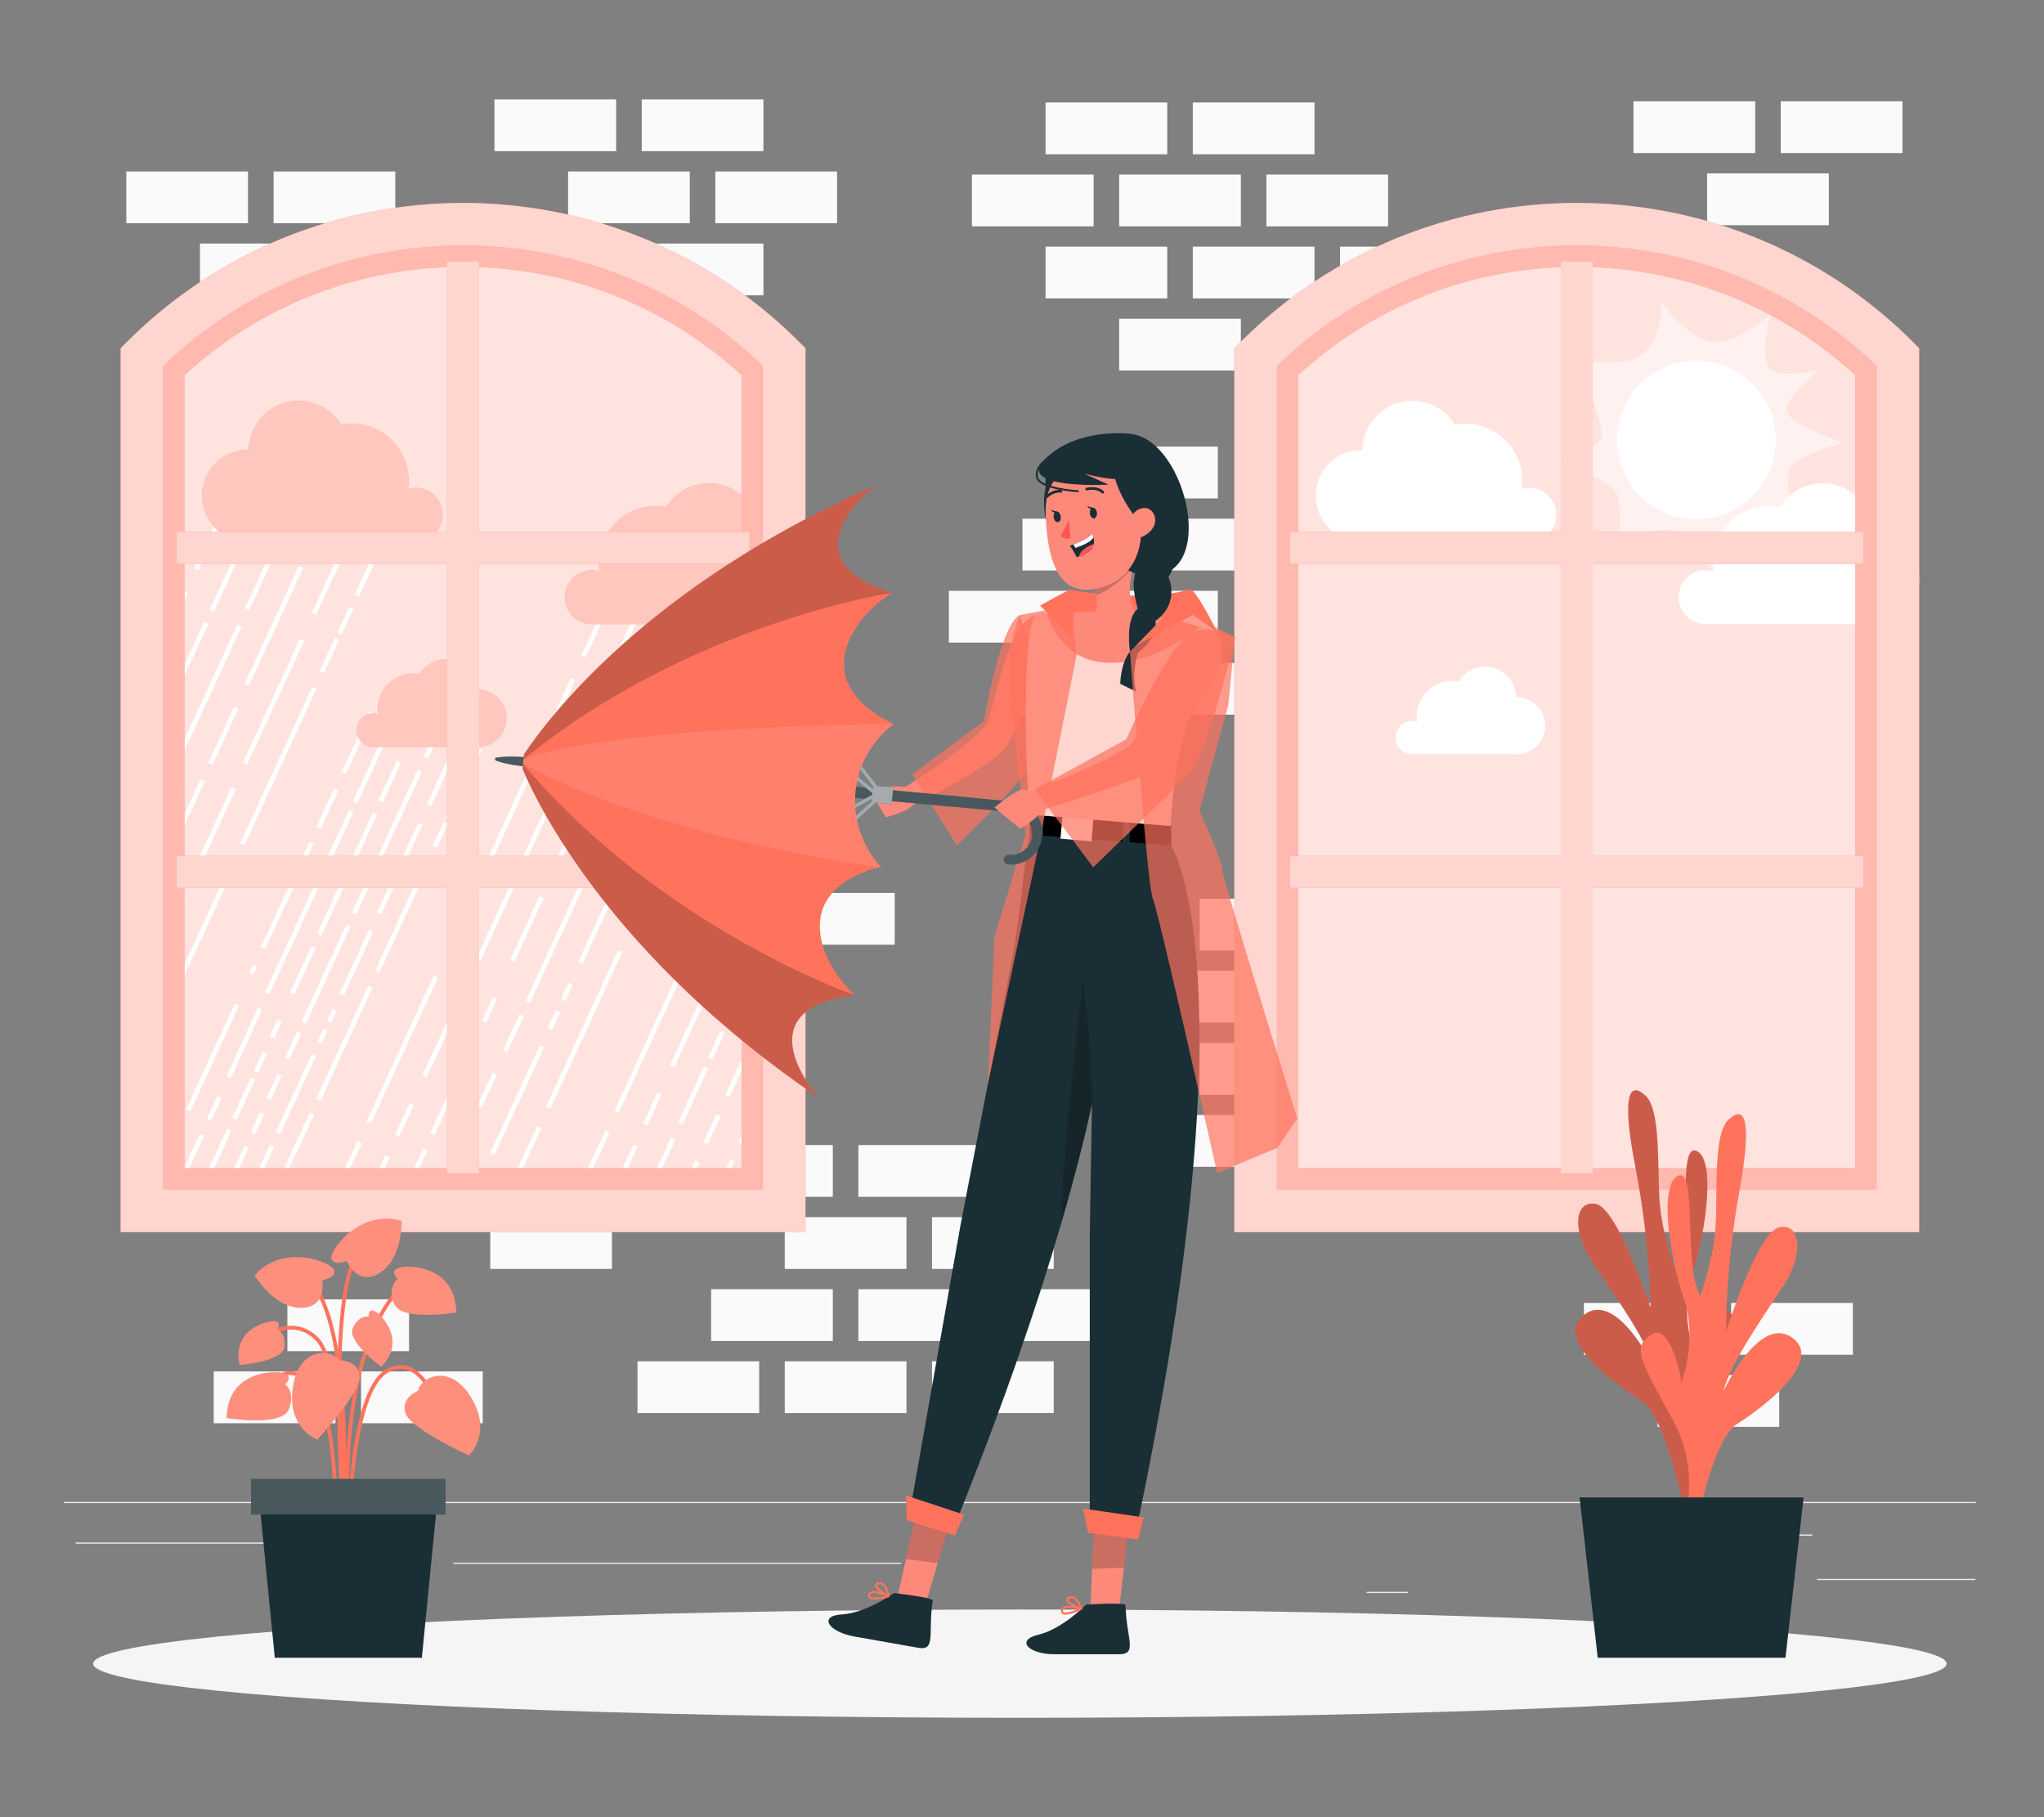 <?xml version="1.0" encoding="UTF-8"?>
<svg id="Layer_2" data-name="Layer 2" xmlns="http://www.w3.org/2000/svg" viewBox="0 0 540 480">
  <rect x="0" y="0" width="540" height="480" fill="#808080" stroke="none"/>
  <defs>
    <style>
      .cls-1, .cls-2, .cls-3, .cls-4 {
        opacity: .7;
      }

      .cls-5 {
        opacity: .1;
      }

      .cls-5, .cls-6, .cls-7, .cls-8, .cls-9, .cls-10, .cls-11, .cls-12, .cls-2, .cls-13, .cls-14, .cls-3, .cls-15, .cls-16, .cls-17, .cls-18, .cls-19, .cls-20, .cls-4 {
        stroke-width: 0px;
      }

      .cls-5, .cls-6, .cls-8, .cls-3, .cls-19, .cls-21 {
        isolation: isolate;
      }

      .cls-5, .cls-6, .cls-12, .cls-3, .cls-16, .cls-17, .cls-19, .cls-4 {
        fill: #fff;
      }

      .cls-6, .cls-8 {
        opacity: .2;
      }

      .cls-22 {
        stroke-width: .71px;
      }

      .cls-22, .cls-14, .cls-23, .cls-24 {
        fill: none;
      }

      .cls-22, .cls-23 {
        stroke: #1a2e35;
        stroke-linecap: round;
        stroke-linejoin: round;
      }

      .cls-7, .cls-2 {
        fill: #ff735d;
      }

      .cls-9 {
        fill: #ececec;
      }

      .cls-10 {
        fill: #fd897b;
      }

      .cls-12, .cls-21 {
        opacity: .5;
      }

      .cls-13 {
        fill: #f5f5f5;
      }

      .cls-25 {
        opacity: .8;
      }

      .cls-15 {
        fill: #1a2e35;
      }

      .cls-17, .cls-19 {
        opacity: .6;
      }

      .cls-18 {
        fill: #fafafa;
      }

      .cls-20 {
        fill: #fd5652;
      }

      .cls-23 {
        stroke-width: .49px;
      }

      .cls-24 {
        stroke: #ff735d;
        stroke-miterlimit: 10;
      }
    </style>
  </defs>
  <g id="Layer_2-2" data-name="Layer 2">
    <g>
      <rect class="cls-14" width="540" height="480"/>
      <g>
        <rect class="cls-9" x="16.88" y="396.72" width="505.12" height=".32"/>
        <rect class="cls-9" x="480.05" y="417.04" width="41.83" height=".32"/>
        <rect class="cls-9" x="361.03" y="420.47" width="10.98" height=".32"/>
        <rect class="cls-9" x="454.55" y="405.32" width="24.24" height=".32"/>
        <rect class="cls-9" x="19.99" y="407.44" width="54.54" height=".32"/>
        <rect class="cls-9" x="85.78" y="407.44" width="8" height=".32"/>
        <rect class="cls-9" x="119.77" y="412.77" width="118.29" height=".32"/>
        <g>
          <rect class="cls-18" x="367.39" y="117.97" width="32.15" height="13.68"/>
          <rect class="cls-18" x="328.49" y="117.97" width="32.15" height="13.68"/>
          <rect class="cls-18" x="289.58" y="117.97" width="32.15" height="13.68"/>
          <rect class="cls-18" x="386.84" y="137.01" width="32.15" height="13.68"/>
          <rect class="cls-18" x="347.94" y="137.01" width="32.15" height="13.68"/>
          <rect class="cls-18" x="309.04" y="137.01" width="32.15" height="13.68"/>
          <rect class="cls-18" x="270.13" y="137.01" width="32.15" height="13.68"/>
          <rect class="cls-18" x="406.3" y="156.06" width="32.15" height="13.68"/>
          <rect class="cls-18" x="367.39" y="156.06" width="32.15" height="13.68"/>
          <rect class="cls-18" x="328.49" y="156.06" width="32.15" height="13.68"/>
          <rect class="cls-18" x="289.58" y="156.06" width="32.15" height="13.68"/>
          <rect class="cls-18" x="250.68" y="156.06" width="32.15" height="13.68"/>
          <rect class="cls-18" x="386.84" y="175.1" width="32.15" height="13.68"/>
          <rect class="cls-18" x="347.94" y="175.1" width="32.15" height="13.68"/>
          <rect class="cls-18" x="309.04" y="175.1" width="32.15" height="13.68"/>
          <rect class="cls-18" x="270.13" y="175.1" width="32.15" height="13.68"/>
          <rect class="cls-18" x="169.54" y="26.25" width="32.15" height="13.68"/>
          <rect class="cls-18" x="130.63" y="26.25" width="32.15" height="13.68"/>
          <rect class="cls-18" x="188.99" y="45.29" width="32.15" height="13.68"/>
          <rect class="cls-18" x="150.08" y="45.29" width="32.15" height="13.68"/>
          <rect class="cls-18" x="72.28" y="45.29" width="32.15" height="13.68"/>
          <rect class="cls-18" x="33.37" y="45.29" width="32.15" height="13.68"/>
          <rect class="cls-18" x="169.54" y="64.33" width="32.15" height="13.68"/>
          <rect class="cls-18" x="130.63" y="64.33" width="32.15" height="13.68"/>
          <rect class="cls-18" x="52.83" y="64.33" width="32.15" height="13.68"/>
          <rect class="cls-18" x="470.46" y="26.76" width="32.15" height="13.68"/>
          <rect class="cls-18" x="431.55" y="26.76" width="32.15" height="13.68"/>
          <rect class="cls-18" x="451" y="45.81" width="32.15" height="13.68"/>
          <rect class="cls-18" x="457.35" y="344.17" width="32.15" height="13.68"/>
          <rect class="cls-18" x="418.45" y="344.17" width="32.15" height="13.68"/>
          <rect class="cls-18" x="437.9" y="363.21" width="32.15" height="13.68"/>
          <rect class="cls-18" x="56.47" y="362.26" width="32.15" height="13.68"/>
          <rect class="cls-18" x="95.38" y="362.26" width="32.15" height="13.68"/>
          <rect class="cls-18" x="75.92" y="343.22" width="32.15" height="13.68"/>
          <rect class="cls-18" x="315.12" y="27.07" width="32.15" height="13.68"/>
          <rect class="cls-18" x="276.22" y="27.07" width="32.15" height="13.68"/>
          <rect class="cls-18" x="334.57" y="46.11" width="32.15" height="13.68"/>
          <rect class="cls-18" x="295.67" y="46.11" width="32.15" height="13.68"/>
          <rect class="cls-18" x="256.77" y="46.11" width="32.15" height="13.68"/>
          <rect class="cls-18" x="354.03" y="65.15" width="32.15" height="13.68"/>
          <rect class="cls-18" x="315.12" y="65.15" width="32.15" height="13.68"/>
          <rect class="cls-18" x="276.22" y="65.15" width="32.15" height="13.68"/>
          <rect class="cls-18" x="334.57" y="84.19" width="32.15" height="13.68"/>
          <rect class="cls-18" x="295.67" y="84.19" width="32.15" height="13.68"/>
          <rect class="cls-18" x="87.51" y="197.78" width="32.15" height="13.68"/>
          <rect class="cls-18" x="48.61" y="197.78" width="32.15" height="13.68"/>
          <rect class="cls-18" x="184.77" y="216.82" width="32.15" height="13.68"/>
          <rect class="cls-18" x="106.96" y="216.82" width="32.15" height="13.68"/>
          <rect class="cls-18" x="68.06" y="216.82" width="32.15" height="13.68"/>
          <rect class="cls-18" x="204.22" y="235.86" width="32.15" height="13.68"/>
          <rect class="cls-18" x="165.32" y="235.86" width="32.15" height="13.68"/>
          <rect class="cls-18" x="442.26" y="192.74" width="32.15" height="13.68"/>
          <rect class="cls-18" x="449.35" y="84.19" width="32.15" height="13.68"/>
          <rect class="cls-18" x="461.71" y="211.79" width="32.15" height="13.68"/>
          <rect class="cls-18" x="422.81" y="211.79" width="32.15" height="13.68"/>
          <rect class="cls-18" x="87.51" y="235.86" width="32.15" height="13.68"/>
          <rect class="cls-18" x="48.61" y="235.86" width="32.15" height="13.68"/>
          <rect class="cls-18" x="106.96" y="254.91" width="32.15" height="13.68"/>
          <rect class="cls-18" x="68.06" y="254.91" width="32.15" height="13.68"/>
          <rect class="cls-18" x="226.78" y="302.46" width="32.15" height="13.68"/>
          <rect class="cls-18" x="187.87" y="302.46" width="32.15" height="13.68"/>
          <rect class="cls-18" x="148.97" y="302.46" width="32.15" height="13.68"/>
          <rect class="cls-18" x="110.06" y="302.46" width="32.15" height="13.68"/>
          <rect class="cls-18" x="246.23" y="321.5" width="32.15" height="13.68"/>
          <rect class="cls-18" x="207.32" y="321.5" width="32.15" height="13.68"/>
          <rect class="cls-18" x="129.52" y="321.5" width="32.15" height="13.68"/>
          <rect class="cls-18" x="265.68" y="340.54" width="32.15" height="13.68"/>
          <rect class="cls-18" x="226.78" y="340.54" width="32.15" height="13.68"/>
          <rect class="cls-18" x="187.87" y="340.54" width="32.15" height="13.68"/>
          <rect class="cls-18" x="246.23" y="359.58" width="32.15" height="13.68"/>
          <rect class="cls-18" x="207.32" y="359.58" width="32.15" height="13.68"/>
          <rect class="cls-18" x="168.42" y="359.58" width="32.15" height="13.68"/>
          <rect class="cls-18" x="394.75" y="237.39" width="32.15" height="13.68"/>
          <rect class="cls-18" x="355.85" y="237.39" width="32.15" height="13.68"/>
          <rect class="cls-18" x="316.94" y="237.39" width="32.15" height="13.68"/>
          <rect class="cls-18" x="414.2" y="256.43" width="32.15" height="13.68"/>
          <rect class="cls-18" x="375.3" y="256.43" width="32.15" height="13.68"/>
          <rect class="cls-18" x="336.39" y="256.43" width="32.15" height="13.68"/>
          <rect class="cls-18" x="297.49" y="256.43" width="32.15" height="13.68"/>
          <rect class="cls-18" x="433.65" y="275.48" width="32.15" height="13.68"/>
          <rect class="cls-18" x="394.75" y="275.48" width="32.15" height="13.68"/>
          <rect class="cls-18" x="355.85" y="275.48" width="32.15" height="13.68"/>
          <rect class="cls-18" x="316.94" y="275.48" width="32.15" height="13.68"/>
          <rect class="cls-18" x="414.2" y="294.52" width="32.15" height="13.68"/>
          <rect class="cls-18" x="375.3" y="294.52" width="32.15" height="13.68"/>
          <rect class="cls-18" x="336.39" y="294.52" width="32.15" height="13.68"/>
          <rect class="cls-18" x="297.49" y="294.52" width="32.15" height="13.68"/>
        </g>
        <ellipse id="_Path_" data-name="&amp;lt;Path&amp;gt;" class="cls-13" cx="269.44" cy="439.45" rx="244.84" ry="14.3"/>
        <g>
          <g>
            <polygon class="cls-7" points="331.72 94.27 391.98 59.21 438.41 59.21 499.67 92.61 499.67 319.82 331.72 319.82 331.72 94.27"/>
            <g class="cls-25">
              <polygon class="cls-16" points="331.72 94.27 391.98 59.21 438.41 59.21 499.67 92.61 499.67 319.82 331.72 319.82 331.72 94.27"/>
            </g>
            <path class="cls-16" d="m443.47,157.74c0-3.93,3.18-7.11,7.11-7.11.71,0,1.39.11,2.04.3-.1-.71-.16-1.44-.16-2.18,0-8.31,6.74-15.05,15.05-15.05.95,0,1.87.09,2.77.26,2.31-3.79,6.47-6.32,11.24-6.32,7.21,0,13.05,5.79,13.16,12.97.07,0,.15-.01.22-.01,6.7,0,12.13,5.43,12.13,12.13s-5.43,12.13-12.13,12.13h-44.53,0c-3.83-.12-6.91-3.25-6.91-7.11Z"/>
            <path class="cls-16" d="m411.16,135.96c0-3.93-3.18-7.11-7.11-7.11-.71,0-1.39.11-2.04.3.1-.71.16-1.44.16-2.18,0-8.31-6.74-15.05-15.05-15.05-.95,0-1.87.09-2.77.26-2.31-3.79-6.47-6.32-11.24-6.32-7.21,0-13.05,5.79-13.16,12.97-.07,0-.15-.01-.22-.01-6.7,0-12.13,5.43-12.13,12.13s5.43,12.13,12.13,12.13h44.53,0c3.83-.12,6.91-3.25,6.91-7.11Z"/>
            <path class="cls-16" d="m368.68,194.82c0-2.44,1.98-4.42,4.42-4.42.44,0,.87.07,1.27.19-.06-.44-.1-.9-.1-1.36,0-5.17,4.19-9.37,9.37-9.37.59,0,1.17.06,1.73.16,1.44-2.36,4.03-3.93,6.99-3.93,4.49,0,8.12,3.6,8.19,8.07.05,0,.09,0,.14,0,4.17,0,7.55,3.38,7.55,7.55s-3.38,7.55-7.55,7.55h-27.71,0c-2.38-.07-4.3-2.02-4.3-4.42Z"/>
            <g>
              <path class="cls-12" d="m451.84,90.25c6.61,1.33,15.94-7.33,15.94-7.33,0,0-3.33,11.99,0,14.65,3.33,2.66,12.66,0,12.66,0,0,0-8.99,7.67-8.33,11.16.67,3.49,14.99,8.2,14.99,8.2,0,0-13.32,3.29-14.65,7.62-1.33,4.33,3.47,15.5,3.47,15.5,0,0-6.71-3.88-12.58-2.86-5.87,1.02-11.48,13.48-11.48,13.48,0,0-2.7-9.44-10.2-10.62-7.5-1.18-14.46,5.9-14.46,5.9,0,0,1.7-11.13,0-15.44-1.7-4.3-16.02-8.11-16.02-8.11,0,0,11.32-3.27,11.99-7.22.67-3.95-6.99-19.94-6.99-19.94,0,0,8.72,1.09,13.99,0,9.66-2,8.66-15.65,8.66-15.65,0,0,6.42,9.33,13.04,10.66Z"/>
              <circle class="cls-16" cx="448.15" cy="116.22" r="20.97"/>
            </g>
          </g>
          <g>
            <path class="cls-7" d="m501.4,319.82h-169.68V94.27l1.73-1.66c22.41-21.54,51.93-33.4,83.11-33.4,0,0,0,0,0,0,31.19,0,60.7,11.86,83.11,33.4l1.73,1.66v225.55Zm-158.43-11.26h147.17V99.1c-20.08-18.48-46.12-28.63-73.59-28.63-27.47,0-53.51,10.15-73.58,28.63v209.47Z"/>
            <g class="cls-21">
              <path class="cls-16" d="m501.4,319.82h-169.68V94.27l1.73-1.66c22.41-21.54,51.93-33.4,83.11-33.4,0,0,0,0,0,0,31.19,0,60.7,11.86,83.11,33.4l1.73,1.66v225.55Zm-158.43-11.26h147.17V99.1c-20.08-18.48-46.12-28.63-73.59-28.63-27.47,0-53.51,10.15-73.58,28.63v209.47Z"/>
            </g>
            <polygon class="cls-7" points="412.34 309.92 420.78 309.92 420.78 234.52 492.27 234.52 492.27 226.08 420.78 226.08 420.78 148.95 492.27 148.95 492.27 140.51 420.78 140.51 420.78 69.01 412.34 69.01 412.34 140.51 340.84 140.51 340.84 148.95 412.34 148.95 412.34 226.08 340.84 226.08 340.84 234.52 412.34 234.52 412.34 309.92"/>
            <path class="cls-7" d="m507.03,325.45h-180.94V91.98l1.65-1.65c48.98-48.97,128.67-48.97,177.64,0l1.65,1.65v233.48Zm-169.68-11.26h158.43V96.67c-44.16-42.44-114.27-42.44-158.43,0v217.53Z"/>
            <polygon class="cls-4" points="412.34 309.92 420.78 309.92 420.78 234.52 492.27 234.52 492.27 226.08 420.78 226.08 420.78 148.95 492.27 148.95 492.27 140.51 420.78 140.51 420.78 69.01 412.34 69.01 412.34 140.51 340.84 140.51 340.84 148.95 412.34 148.95 412.34 226.08 340.84 226.08 340.84 234.52 412.34 234.52 412.34 309.92"/>
            <g class="cls-1">
              <path class="cls-16" d="m507.03,325.45h-180.94V91.98l1.65-1.65c48.98-48.97,128.67-48.97,177.64,0l1.65,1.65v233.48Zm-169.68-11.26h158.43V96.67c-44.16-42.44-114.27-42.44-158.43,0v217.53Z"/>
            </g>
          </g>
        </g>
        <g>
          <g>
            <polygon class="cls-7" points="37.49 94.27 97.75 59.21 144.18 59.21 205.44 92.61 205.44 319.82 37.49 319.82 37.49 94.27"/>
            <g class="cls-25">
              <polygon class="cls-16" points="37.49 94.27 97.75 59.21 144.18 59.21 205.44 92.61 205.44 319.82 37.49 319.82 37.49 94.27"/>
            </g>
            <g>
              <rect class="cls-16" x="147.1" y="161.73" width="24.25" height="1.26" transform="translate(-54.91 238.92) rotate(-65.23)"/>
              <rect class="cls-16" x="140.32" y="185.83" width="15.6" height="1.26" transform="translate(-83.24 242.86) rotate(-65.24)"/>
              <rect class="cls-16" x="112.35" y="217.48" width="42.36" height="1.26" transform="translate(-120.44 248.22) rotate(-65.29)"/>
              <rect class="cls-16" x="119.42" y="244.66" width="3.18" height="1.26" transform="translate(-152.4 252.68) rotate(-65.29)"/>
              <rect class="cls-16" x="85.03" y="276.63" width="42.5" height="1.26" transform="translate(-190.03 257.89) rotate(-65.29)"/>
              <rect class="cls-16" x="82.64" y="309.01" width="17.43" height="1.26" transform="translate(-228.12 263.17) rotate(-65.29)"/>
              <rect class="cls-16" x="147.67" y="167.2" width="36.31" height="1.26" transform="translate(-56.03 248.12) rotate(-65.24)"/>
              <rect class="cls-16" x="143.31" y="195.46" width="19" height="1.26" transform="translate(-89.26 252.69) rotate(-65.23)"/>
              <rect class="cls-16" x="112.71" y="232.02" width="46.49" height="1.26" transform="translate(-132.23 258.88) rotate(-65.29)"/>
              <rect class="cls-16" x="104.13" y="271.35" width="27.41" height="1.26" transform="translate(-178.5 265.31) rotate(-65.29)"/>
              <rect class="cls-16" x="102.32" y="295.2" width="9.05" height="1.26" transform="translate(-206.56 269.2) rotate(-65.29)"/>
              <rect class="cls-16" x="92.53" y="311.11" width="13.96" height="1.26" transform="translate(-225.28 271.8) rotate(-65.29)"/>
              <rect class="cls-16" x="172.78" y="156.97" width="13.77" height="1.26" transform="translate(-38.7 254.74) rotate(-65.24)"/>
              <rect class="cls-16" x="162.95" y="176.03" width="15.86" height="1.26" transform="translate(-61.11 257.84) rotate(-65.24)"/>
              <rect class="cls-16" x="130.9" y="209.79" width="48.85" height="1.26" transform="translate(-100.76 263.57) rotate(-65.29)"/>
              <rect class="cls-16" x="129.95" y="244.73" width="18.54" height="1.26" transform="translate(-141.87 269.27) rotate(-65.29)"/>
              <rect class="cls-16" x="125.91" y="266.21" width="6.84" height="1.26" transform="translate(-167.15 272.76) rotate(-65.29)"/>
              <rect class="cls-16" x="119.86" y="278.4" width="7.69" height="1.26" transform="translate(-181.49 274.75) rotate(-65.29)"/>
              <rect class="cls-16" x="109.51" y="291.61" width="16.22" height="1.26" transform="translate(-197.03 276.9) rotate(-65.29)"/>
              <rect class="cls-16" x="98.57" y="311.8" width="19.5" height="1.26" transform="translate(-220.78 280.21) rotate(-65.29)"/>
              <rect class="cls-16" x="178.68" y="159.03" width="18.31" height="1.26" transform="translate(-35.82 263.36) rotate(-65.24)"/>
              <rect class="cls-16" x="157.47" y="187.7" width="34.32" height="1.26" transform="translate(-69.53 268.02) rotate(-65.24)"/>
              <rect class="cls-16" x="153.04" y="216.72" width="16.42" height="1.26" transform="translate(-103.61 272.96) rotate(-65.29)"/>
              <rect class="cls-16" x="128.08" y="246.23" width="39.15" height="1.26" transform="translate(-138.33 277.78) rotate(-65.29)"/>
              <rect class="cls-16" x="130.39" y="272.32" width="10.48" height="1.26" transform="translate(-169.03 282.04) rotate(-65.29)"/>
              <rect class="cls-16" x="123.83" y="287.39" width="9.72" height="1.26" transform="translate(-186.75 284.5) rotate(-65.29)"/>
              <rect class="cls-16" x="118.6" y="300.52" width="8.08" height="1.26" transform="translate(-202.21 286.68) rotate(-65.29)"/>
              <polygon class="cls-16" points="112.73 324.15 119.29 309.92 118.15 309.39 111.34 324.15 112.73 324.15"/>
              <rect class="cls-16" x="174.44" y="167.59" width="37.15" height="1.26" transform="translate(-40.58 273.03) rotate(-65.24)"/>
              <rect class="cls-16" x="156.55" y="207.71" width="35.95" height="1.26" transform="translate(-87.69 279.8) rotate(-65.29)"/>
              <rect class="cls-16" x="145.86" y="242.13" width="25.61" height="1.26" transform="translate(-128.2 285.41) rotate(-65.29)"/>
              <rect class="cls-16" x="147.37" y="261.43" width="4.81" height="1.26" transform="translate(-150.9 288.55) rotate(-65.29)"/>
              <rect class="cls-16" x="143.77" y="268.89" width="5.13" height="1.26" transform="translate(-159.68 289.77) rotate(-65.29)"/>
              <rect class="cls-16" x="120.95" y="290.01" width="31.31" height="1.26" transform="translate(-184.52 293.22) rotate(-65.29)"/>
              <polygon class="cls-16" points="121.86 324.15 128.53 309.69 127.38 309.16 120.47 324.15 121.86 324.15"/>
              <rect class="cls-16" x="204.58" y="158.78" width="3.25" height="1.26" transform="translate(-24.92 279.89) rotate(-65.24)"/>
              <rect class="cls-16" x="191.62" y="171.89" width="17.08" height="1.26" transform="translate(-40.33 282.02) rotate(-65.24)"/>
              <rect class="cls-16" x="189.85" y="186.24" width="7.38" height="1.26" transform="translate(-57.21 284.36) rotate(-65.24)"/>
              <rect class="cls-16" x="184.51" y="195.47" width="9.58" height="1.26" transform="translate(-68.07 285.83) rotate(-65.23)"/>
              <rect class="cls-16" x="153.05" y="224.73" width="45.52" height="1.26" transform="translate(-102.41 290.87) rotate(-65.29)"/>
              <rect class="cls-16" x="131.51" y="271.38" width="45.6" height="1.26" transform="translate(-157.3 298.47) rotate(-65.29)"/>
              <polygon class="cls-16" points="130.98 324.15 143.05 297.96 141.9 297.43 129.59 324.15 130.98 324.15"/>
            </g>
            <g>
              <rect class="cls-16" x="177.85" y="214.62" width="42.36" height="1.26" transform="translate(-79.71 306.08) rotate(-65.29)"/>
              <rect class="cls-16" x="184.92" y="241.8" width="3.18" height="1.26" transform="translate(-111.69 310.5) rotate(-65.29)"/>
              <rect class="cls-16" x="150.53" y="273.77" width="42.5" height="1.26" transform="translate(-149.31 315.72) rotate(-65.29)"/>
              <rect class="cls-16" x="148.14" y="306.15" width="17.43" height="1.26" transform="translate(-187.4 321.01) rotate(-65.29)"/>
              <polygon class="cls-16" points="208.69 212.58 191.15 250.64 192.3 251.17 208.69 215.6 208.69 212.58"/>
              <rect class="cls-16" x="169.63" y="268.49" width="27.41" height="1.26" transform="translate(-137.78 323.17) rotate(-65.29)"/>
              <rect class="cls-16" x="167.82" y="292.33" width="9.05" height="1.26" transform="translate(-165.84 327.07) rotate(-65.29)"/>
              <rect class="cls-16" x="158.04" y="308.25" width="13.96" height="1.26" transform="translate(-184.56 329.67) rotate(-65.29)"/>
              <polygon class="cls-16" points="208.69 234.12 208.03 233.82 200.27 250.66 201.42 251.19 208.69 235.4 208.69 234.12"/>
              <rect class="cls-16" x="191.41" y="263.35" width="6.84" height="1.26" transform="translate(-126.43 330.59) rotate(-65.29)"/>
              <rect class="cls-16" x="185.36" y="275.54" width="7.69" height="1.26" transform="translate(-140.77 332.61) rotate(-65.29)"/>
              <rect class="cls-16" x="175.01" y="288.75" width="16.22" height="1.26" transform="translate(-156.31 334.74) rotate(-65.29)"/>
              <rect class="cls-16" x="164.07" y="308.93" width="19.5" height="1.26" transform="translate(-180.06 338.04) rotate(-65.29)"/>
              <polygon class="cls-16" points="208.69 252.18 204.39 261.52 205.54 262.05 208.69 255.2 208.69 252.18"/>
              <rect class="cls-16" x="195.89" y="269.46" width="10.48" height="1.26" transform="translate(-128.3 339.91) rotate(-65.29)"/>
              <rect class="cls-16" x="189.33" y="284.53" width="9.72" height="1.26" transform="translate(-146.04 342.34) rotate(-65.29)"/>
              <rect class="cls-16" x="184.1" y="297.66" width="8.08" height="1.26" transform="translate(-161.49 344.49) rotate(-65.29)"/>
              <polygon class="cls-16" points="178.24 321.29 184.8 307.06 183.65 306.53 176.85 321.29 178.24 321.29"/>
              <polygon class="cls-16" points="208.69 273.57 208.09 273.29 194.98 301.73 196.13 302.26 208.69 275 208.69 273.57"/>
              <polygon class="cls-16" points="187.36 321.29 194.03 306.82 192.88 306.3 185.97 321.29 187.36 321.29"/>
              <polygon class="cls-16" points="196.48 321.29 208.55 295.1 207.41 294.57 195.09 321.29 196.48 321.29"/>
            </g>
            <g>
              <rect class="cls-16" x="44.82" y="138.75" width="24.25" height="1.26" transform="translate(-93.48 132.71) rotate(-65.24)"/>
              <rect class="cls-16" x="38.04" y="162.85" width="15.6" height="1.26" transform="translate(-121.81 136.62) rotate(-65.23)"/>
              <polygon class="cls-16" points="34.18 190.3 40.69 176.17 39.54 175.64 34.18 187.28 34.18 190.3"/>
              <rect class="cls-16" x="45.39" y="144.23" width="36.31" height="1.26" transform="translate(-94.61 141.9) rotate(-65.24)"/>
              <rect class="cls-16" x="41.03" y="172.48" width="19" height="1.26" transform="translate(-127.83 146.49) rotate(-65.24)"/>
              <polygon class="cls-16" points="34.18 210.1 43.98 188.83 42.83 188.3 34.18 207.08 34.18 210.1"/>
              <rect class="cls-16" x="70.5" y="133.99" width="13.77" height="1.26" transform="translate(-77.27 148.51) rotate(-65.24)"/>
              <rect class="cls-16" x="60.67" y="153.06" width="15.86" height="1.26" transform="translate(-99.69 151.75) rotate(-65.29)"/>
              <rect class="cls-16" x="28.62" y="186.81" width="48.85" height="1.26" transform="translate(-139.38 157.1) rotate(-65.24)"/>
              <polygon class="cls-16" points="34.18 229.9 41.4 214.23 40.25 213.7 34.18 226.88 34.18 229.9"/>
              <rect class="cls-16" x="76.4" y="136.05" width="18.31" height="1.26" transform="translate(-74.4 157.12) rotate(-65.23)"/>
              <rect class="cls-16" x="55.19" y="164.72" width="34.32" height="1.26" transform="translate(-108.1 161.79) rotate(-65.24)"/>
              <rect class="cls-16" x="50.77" y="193.75" width="16.42" height="1.26" transform="translate(-142.26 166.7) rotate(-65.29)"/>
              <rect class="cls-16" x="25.8" y="223.26" width="39.15" height="1.26" transform="translate(-176.98 171.5) rotate(-65.29)"/>
              <polygon class="cls-16" points="34.18 249.7 36.12 245.48 34.98 244.95 34.18 246.68 34.18 249.7"/>
              <rect class="cls-16" x="72.16" y="144.61" width="37.15" height="1.26" transform="translate(-79.16 166.81) rotate(-65.24)"/>
              <rect class="cls-16" x="54.27" y="184.74" width="35.96" height="1.26" transform="translate(-126.33 173.32) rotate(-65.23)"/>
              <rect class="cls-16" x="43.58" y="219.16" width="25.61" height="1.26" transform="translate(-166.84 179.12) rotate(-65.29)"/>
              <rect class="cls-16" x="45.09" y="238.46" width="4.81" height="1.26" transform="translate(-189.55 182.27) rotate(-65.29)"/>
              <rect class="cls-16" x="41.49" y="245.92" width="5.13" height="1.26" transform="translate(-198.33 183.51) rotate(-65.29)"/>
              <polygon class="cls-16" points="34.18 269.5 41.46 253.7 40.31 253.18 34.18 266.48 34.18 269.5"/>
              <rect class="cls-16" x="102.3" y="135.8" width="3.25" height="1.26" transform="translate(-63.46 173.8) rotate(-65.29)"/>
              <rect class="cls-16" x="89.34" y="148.91" width="17.08" height="1.26" transform="translate(-78.91 175.79) rotate(-65.24)"/>
              <rect class="cls-16" x="87.58" y="163.27" width="7.38" height="1.26" transform="translate(-95.79 178.11) rotate(-65.23)"/>
              <rect class="cls-16" x="82.23" y="172.49" width="9.58" height="1.26" transform="translate(-106.63 179.61) rotate(-65.23)"/>
              <rect class="cls-16" x="50.77" y="201.75" width="45.52" height="1.26" transform="translate(-141.06 184.57) rotate(-65.29)"/>
              <rect class="cls-16" x="29.23" y="248.41" width="45.6" height="1.26" transform="translate(-195.95 192.19) rotate(-65.29)"/>
              <polygon class="cls-16" points="34.18 289.3 40.77 274.99 39.63 274.46 34.18 286.28 34.18 289.3"/>
            </g>
            <g>
              <rect class="cls-16" x="85.74" y="195.48" width="17.57" height="1.26" transform="translate(-123.14 199.81) rotate(-65.24)"/>
              <rect class="cls-16" x="80.83" y="212.94" width="11.3" height="1.26" transform="translate(-143.67 202.63) rotate(-65.23)"/>
              <rect class="cls-16" x="60.57" y="235.87" width="30.69" height="1.26" transform="translate(-170.67 206.61) rotate(-65.29)"/>
              <rect class="cls-16" x="65.69" y="255.56" width="2.3" height="1.26" transform="translate(-193.84 209.82) rotate(-65.29)"/>
              <rect class="cls-16" x="40.77" y="278.73" width="30.79" height="1.26" transform="translate(-221.09 213.58) rotate(-65.29)"/>
              <rect class="cls-16" x="39.04" y="302.19" width="12.63" height="1.26" transform="translate(-248.69 217.41) rotate(-65.29)"/>
              <rect class="cls-16" x="86.16" y="199.44" width="26.31" height="1.26" transform="translate(-123.97 206.46) rotate(-65.24)"/>
              <rect class="cls-16" x="83" y="219.91" width="13.77" height="1.26" transform="translate(-148.04 210) rotate(-65.29)"/>
              <rect class="cls-16" x="60.83" y="246.41" width="33.68" height="1.26" transform="translate(-179.22 214.31) rotate(-65.29)"/>
              <rect class="cls-16" x="54.61" y="274.9" width="19.86" height="1.26" transform="translate(-212.74 218.96) rotate(-65.29)"/>
              <rect class="cls-16" x="53.3" y="292.18" width="6.56" height="1.26" transform="translate(-233.06 221.78) rotate(-65.29)"/>
              <rect class="cls-16" x="46.21" y="303.71" width="10.11" height="1.26" transform="translate(-246.63 223.67) rotate(-65.29)"/>
              <polygon class="cls-16" points="42.83 324.15 44.74 320.02 43.59 319.49 41.44 324.15 42.83 324.15"/>
              <rect class="cls-16" x="104.35" y="192.03" width="9.98" height="1.26" transform="translate(-111.41 211.23) rotate(-65.23)"/>
              <rect class="cls-16" x="97.23" y="205.84" width="11.49" height="1.26" transform="translate(-127.65 213.5) rotate(-65.24)"/>
              <rect class="cls-16" x="74.01" y="230.3" width="35.39" height="1.26" transform="translate(-156.41 217.68) rotate(-65.29)"/>
              <rect class="cls-16" x="73.32" y="255.62" width="13.44" height="1.26" transform="translate(-186.21 221.85) rotate(-65.29)"/>
              <rect class="cls-16" x="70.39" y="271.18" width="4.96" height="1.26" transform="translate(-204.51 224.36) rotate(-65.29)"/>
              <rect class="cls-16" x="66.01" y="280.01" width="5.57" height="1.26" transform="translate(-214.91 225.83) rotate(-65.29)"/>
              <rect class="cls-16" x="58.51" y="289.58" width="11.75" height="1.26" transform="translate(-226.17 227.39) rotate(-65.29)"/>
              <rect class="cls-16" x="50.58" y="304.2" width="14.13" height="1.26" transform="translate(-243.37 229.75) rotate(-65.29)"/>
              <rect class="cls-16" x="108.63" y="193.52" width="13.27" height="1.26" transform="translate(-109.32 217.5) rotate(-65.24)"/>
              <rect class="cls-16" x="93.26" y="214.29" width="24.86" height="1.26" transform="translate(-133.74 221.07) rotate(-65.29)"/>
              <rect class="cls-16" x="90.05" y="235.32" width="11.89" height="1.26" transform="translate(-158.48 224.53) rotate(-65.29)"/>
              <rect class="cls-16" x="71.96" y="256.7" width="28.36" height="1.26" transform="translate(-183.63 228) rotate(-65.29)"/>
              <rect class="cls-16" x="73.64" y="275.6" width="7.6" height="1.26" transform="translate(-205.87 231.09) rotate(-65.29)"/>
              <rect class="cls-16" x="68.89" y="286.52" width="7.04" height="1.26" transform="translate(-218.72 232.9) rotate(-65.29)"/>
              <rect class="cls-16" x="65.1" y="296.04" width="5.85" height="1.26" transform="translate(-229.92 234.45) rotate(-65.29)"/>
              <polygon class="cls-16" points="56.05 324.15 65.76 303.09 64.61 302.56 54.66 324.15 56.05 324.15"/>
              <rect class="cls-16" x="105.55" y="199.72" width="26.92" height="1.26" transform="translate(-112.77 224.51) rotate(-65.24)"/>
              <rect class="cls-16" x="92.59" y="228.79" width="26.05" height="1.26" transform="translate(-146.95 229.47) rotate(-65.29)"/>
              <rect class="cls-16" x="84.85" y="253.73" width="18.55" height="1.26" transform="translate(-176.29 233.52) rotate(-65.29)"/>
              <rect class="cls-16" x="85.94" y="267.71" width="3.49" height="1.26" transform="translate(-192.69 235.32) rotate(-65.19)"/>
              <rect class="cls-16" x="83.33" y="273.12" width="3.72" height="1.26" transform="translate(-199.11 236.71) rotate(-65.29)"/>
              <rect class="cls-16" x="66.8" y="288.42" width="22.69" height="1.26" transform="translate(-217.1 239.18) rotate(-65.29)"/>
              <polygon class="cls-16" points="62.66 324.15 72.45 302.92 71.3 302.39 61.27 324.15 62.66 324.15"/>
              <rect class="cls-16" x="127.39" y="193.34" width="2.35" height="1.26" transform="translate(-101.42 229.45) rotate(-65.23)"/>
              <rect class="cls-16" x="118" y="202.84" width="12.37" height="1.26" transform="translate(-112.57 231.23) rotate(-65.29)"/>
              <rect class="cls-16" x="116.72" y="213.24" width="5.35" height="1.26" transform="translate(-124.8 232.91) rotate(-65.29)"/>
              <rect class="cls-16" x="112.85" y="219.92" width="6.94" height="1.26" transform="translate(-132.66 234) rotate(-65.29)"/>
              <rect class="cls-16" x="90.06" y="241.12" width="32.98" height="1.26" transform="translate(-157.61 237.47) rotate(-65.29)"/>
              <rect class="cls-16" x="74.45" y="274.93" width="33.04" height="1.26" transform="translate(-197.38 243.01) rotate(-65.29)"/>
              <polygon class="cls-16" points="69.27 324.15 82.97 294.43 81.82 293.9 67.88 324.15 69.27 324.15"/>
            </g>
            <path class="cls-7" d="m149.24,157.74c0-3.93,3.18-7.11,7.11-7.11.71,0,1.39.11,2.04.3-.1-.71-.16-1.44-.16-2.18,0-8.31,6.74-15.05,15.05-15.05.95,0,1.87.09,2.77.26,2.31-3.79,6.47-6.32,11.24-6.32,7.21,0,13.05,5.79,13.16,12.97.07,0,.15-.01.22-.01,6.7,0,12.13,5.43,12.13,12.13s-5.43,12.13-12.13,12.13h-44.53,0c-3.83-.12-6.91-3.25-6.91-7.11Z"/>
            <path class="cls-7" d="m116.93,135.96c0-3.93-3.18-7.11-7.11-7.11-.71,0-1.39.11-2.04.3.1-.71.16-1.44.16-2.18,0-8.31-6.74-15.05-15.05-15.05-.95,0-1.87.09-2.77.26-2.31-3.79-6.47-6.32-11.24-6.32-7.21,0-13.05,5.79-13.16,12.97-.07,0-.15-.01-.22-.01-6.7,0-12.13,5.43-12.13,12.13s5.43,12.13,12.13,12.13h44.53,0c3.83-.12,6.91-3.25,6.91-7.11Z"/>
            <path class="cls-7" d="m94.23,192.86c0-2.44,1.98-4.42,4.42-4.42.44,0,.87.07,1.27.19-.06-.44-.1-.9-.1-1.36,0-5.17,4.19-9.37,9.37-9.37.59,0,1.17.06,1.73.16,1.44-2.36,4.03-3.93,6.99-3.93,4.48,0,8.12,3.6,8.19,8.07.05,0,.09,0,.14,0,4.17,0,7.55,3.38,7.55,7.55s-3.38,7.55-7.55,7.55h-27.71,0c-2.38-.07-4.3-2.02-4.3-4.42Z"/>
            <path class="cls-17" d="m149.24,157.74c0-3.93,3.18-7.11,7.11-7.11.71,0,1.39.11,2.04.3-.1-.71-.16-1.44-.16-2.18,0-8.31,6.74-15.05,15.05-15.05.95,0,1.87.09,2.77.26,2.31-3.79,6.47-6.32,11.24-6.32,7.21,0,13.05,5.79,13.16,12.97.07,0,.15-.01.22-.01,6.7,0,12.13,5.43,12.13,12.13s-5.43,12.13-12.13,12.13h-44.53,0c-3.83-.12-6.91-3.25-6.91-7.11Z"/>
            <path class="cls-17" d="m116.93,135.96c0-3.93-3.18-7.11-7.11-7.11-.71,0-1.39.11-2.04.3.1-.71.16-1.44.16-2.18,0-8.31-6.74-15.05-15.05-15.05-.95,0-1.87.09-2.77.26-2.31-3.79-6.47-6.32-11.24-6.32-7.21,0-13.05,5.79-13.16,12.97-.07,0-.15-.01-.22-.01-6.7,0-12.13,5.43-12.13,12.13s5.43,12.13,12.13,12.13h44.53,0c3.83-.12,6.91-3.25,6.91-7.11Z"/>
            <path class="cls-17" d="m94.23,192.86c0-2.44,1.98-4.42,4.42-4.42.44,0,.87.07,1.27.19-.06-.44-.1-.9-.1-1.36,0-5.17,4.19-9.37,9.37-9.37.59,0,1.17.06,1.73.16,1.44-2.36,4.03-3.93,6.99-3.93,4.48,0,8.12,3.6,8.19,8.07.05,0,.09,0,.14,0,4.17,0,7.55,3.38,7.55,7.55s-3.38,7.55-7.55,7.55h-27.71,0c-2.38-.07-4.3-2.02-4.3-4.42Z"/>
          </g>
          <g>
            <path class="cls-7" d="m207.17,319.82H37.49V94.27l1.73-1.66c22.41-21.54,51.93-33.4,83.11-33.4,0,0,0,0,0,0,31.19,0,60.7,11.86,83.11,33.4l1.73,1.66v225.55Zm-158.43-11.26h147.17V99.1c-20.08-18.48-46.12-28.63-73.59-28.63-27.47,0-53.51,10.15-73.58,28.63v209.47Z"/>
            <g class="cls-21">
              <path class="cls-16" d="m207.17,319.82H37.49V94.27l1.73-1.66c22.41-21.54,51.93-33.4,83.11-33.4,0,0,0,0,0,0,31.19,0,60.7,11.86,83.11,33.4l1.73,1.66v225.55Zm-158.43-11.26h147.17V99.1c-20.08-18.48-46.12-28.63-73.59-28.63-27.47,0-53.51,10.15-73.58,28.63v209.47Z"/>
            </g>
            <polygon class="cls-7" points="118.11 309.92 126.55 309.92 126.55 234.52 198.04 234.52 198.04 226.08 126.55 226.08 126.55 148.95 198.04 148.95 198.04 140.51 126.55 140.51 126.55 69.01 118.11 69.01 118.11 140.51 46.61 140.51 46.61 148.95 118.11 148.95 118.11 226.08 46.61 226.08 46.61 234.52 118.11 234.52 118.11 309.92"/>
            <path class="cls-7" d="m212.8,325.45H31.86V91.98l1.65-1.65c48.98-48.97,128.67-48.97,177.64,0l1.65,1.65v233.48Zm-169.68-11.26h158.43V96.67c-44.16-42.44-114.27-42.44-158.43,0v217.53Z"/>
            <polygon class="cls-4" points="118.11 309.92 126.55 309.92 126.55 234.52 198.04 234.52 198.04 226.08 126.55 226.08 126.55 148.95 198.04 148.95 198.04 140.51 126.55 140.51 126.55 69.01 118.11 69.01 118.11 140.51 46.61 140.51 46.61 148.95 118.11 148.95 118.11 226.08 46.61 226.08 46.61 234.52 118.11 234.52 118.11 309.92"/>
            <g class="cls-1">
              <path class="cls-16" d="m212.8,325.45H31.86V91.98l1.65-1.65c48.98-48.97,128.67-48.97,177.64,0l1.65,1.65v233.48Zm-169.68-11.26h158.43V96.67c-44.16-42.44-114.27-42.44-158.43,0v217.53Z"/>
            </g>
          </g>
        </g>
        <g>
          <path class="cls-7" d="m449.25,400.48s-7.36-16.05,1.05-31.88c8.41-15.82,10.84-19.55,5.48-22.79-5.36-3.24-7.82,12.66-7.82,12.66,0,0-4.52-10.94-.79-22.39,3.73-11.45,6.07-30.09.97-32.09-5.09-2-.97,23.26-5.39,31.87,0,0-3.71-9.59-4.32-18.78-.61-9.19.34-23.88-3.68-27.64-4.02-3.77-6.6-1.16-2.65,19.13,3.95,20.29,3.92,36.79,3.92,36.79,0,0-8.73-26.62-14.59-27.39-5.86-.78-5.85,7.84-.84,15.32,5.02,7.48,14.69,20.87,16.27,27.76,0,0-9.58-20.03-18.2-13.89-8.62,6.14,7.5,18.24,14.69,22.61,7.19,4.37,12.18,31.78,12.18,31.78l3.7-1.06Z"/>
          <path class="cls-8" d="m449.25,400.48s-7.36-16.05,1.05-31.88c8.41-15.82,10.84-19.55,5.48-22.79-5.36-3.24-7.82,12.66-7.82,12.66,0,0-4.52-10.94-.79-22.39,3.73-11.45,6.07-30.09.97-32.09-5.09-2-.97,23.26-5.39,31.87,0,0-3.71-9.59-4.32-18.78-.61-9.19.34-23.88-3.68-27.64-4.02-3.77-6.6-1.16-2.65,19.13,3.95,20.29,3.92,36.79,3.92,36.79,0,0-8.73-26.62-14.59-27.39-5.86-.78-5.85,7.84-.84,15.32,5.02,7.48,14.69,20.87,16.27,27.76,0,0-9.58-20.03-18.2-13.89-8.62,6.14,7.5,18.24,14.69,22.61,7.19,4.37,12.18,31.78,12.18,31.78l3.7-1.06Z"/>
          <path class="cls-7" d="m443.45,407.06s7.16-16.16-1.43-31.86c-8.59-15.7-11.08-19.39-5.76-22.71,5.32-3.32,7.97,12.54,7.97,12.54,0,0,4.39-11,.52-22.4-3.87-11.39-6.43-30-1.36-32.08,5.07-2.08,1.25,23.24,5.77,31.79,0,0,3.6-9.64,4.1-18.84.5-9.2-.63-23.87,3.35-27.7,3.98-3.83,6.58-1.26,2.88,19.09-3.71,20.35-3.48,36.84-3.48,36.84,0,0,8.41-26.75,14.26-27.61,5.85-.86,5.95,7.76,1.02,15.31-4.93,7.55-14.44,21.09-15.94,28,0,0,9.34-20.17,18.03-14.16,8.69,6.01-7.28,18.35-14.42,22.83-7.13,4.48-11.79,31.96-11.79,31.96l-3.71-1Z"/>
          <polygon class="cls-15" points="476.49 395.54 417.31 395.54 422.1 437.89 471.7 437.89 476.49 395.54"/>
        </g>
        <g>
          <g>
            <path class="cls-24" d="m69.11,353.6s7.84-6.54,14.56,0,8.02,47.03,8.02,47.03"/>
            <path class="cls-24" d="m92.24,408.45s-4.62-47.52,12.78-67.49"/>
            <path class="cls-24" d="m90.59,403.44s3.56-54.1-9.49-66.1"/>
            <path class="cls-24" d="m92.24,403.44s.3-35.75,10-41.3c9.7-5.56,14.64,12.57,14.64,12.57"/>
            <path class="cls-24" d="m88.41,403.44s1.58-27.44-5.93-37.25c-7.51-9.81-15.42,4.2-15.42,4.2"/>
            <path class="cls-24" d="m91.03,407.11s-4.86-64.18,3.18-75.06"/>
          </g>
          <g>
            <path class="cls-7" d="m110.55,367.34s-4.84,1.78-3.4,5.99,16.73,11.13,16.73,11.13c0,0,6.4-5.87.52-15.42-5.88-9.55-13.72-4.72-13.85-1.71Z"/>
            <path class="cls-6" d="m110.55,367.34s-4.84,1.78-3.4,5.99,16.73,11.13,16.73,11.13c0,0,6.4-5.87.52-15.42-5.88-9.55-13.72-4.72-13.85-1.71Z"/>
          </g>
          <g>
            <path class="cls-7" d="m89.53,359.33s5.15-.22,5.44,4.22c.29,4.44-11.15,16.71-11.15,16.71,0,0-8.17-2.95-6.41-14.03,1.75-11.07,10.85-9.64,12.13-6.91Z"/>
            <path class="cls-6" d="m89.53,359.33s5.15-.22,5.44,4.22c.29,4.44-11.15,16.71-11.15,16.71,0,0-8.17-2.95-6.41-14.03,1.75-11.07,10.85-9.64,12.13-6.91Z"/>
          </g>
          <g>
            <path class="cls-7" d="m85.17,338.09s3.43-.37,3.16-2.46c-.28-2.09-13.35-7.47-21.06,1.23,0,0,4.94,8.48,12.07,8.59,7.14.11,5.82-7.36,5.82-7.36Z"/>
            <path class="cls-6" d="m85.17,338.09s3.43-.37,3.16-2.46c-.28-2.09-13.35-7.47-21.06,1.23,0,0,4.94,8.48,12.07,8.59,7.14.11,5.82-7.36,5.82-7.36Z"/>
          </g>
          <g>
            <path class="cls-7" d="m91.57,333.01s-3.11,1.5-3.98-.42c-.87-1.92,7.37-13.4,18.52-10.09,0,0,.3,9.81-5.7,13.68-6,3.87-8.84-3.17-8.84-3.17Z"/>
            <path class="cls-6" d="m91.57,333.01s-3.11,1.5-3.98-.42c-.87-1.92,7.37-13.4,18.52-10.09,0,0,.3,9.81-5.7,13.68-6,3.87-8.84-3.17-8.84-3.17Z"/>
          </g>
          <g>
            <path class="cls-7" d="m75.31,365.65s2.37-1.91-.19-2.85c-2.56-.93-15.1-.67-15.23,11.76,0,0,14.61,2.43,16.42-2.31,1.81-4.73-1-6.61-1-6.61Z"/>
            <path class="cls-6" d="m75.31,365.65s2.37-1.91-.19-2.85c-2.56-.93-15.1-.67-15.23,11.76,0,0,14.61,2.43,16.42-2.31,1.81-4.73-1-6.61-1-6.61Z"/>
          </g>
          <g>
            <path class="cls-7" d="m105.11,337.78s-2.37-1.91.19-2.85c2.56-.93,15.1-.67,15.23,11.76,0,0-14.61,2.43-16.42-2.31-1.81-4.73,1-6.61,1-6.61Z"/>
            <path class="cls-6" d="m105.11,337.78s-2.37-1.91.19-2.85c2.56-.93,15.1-.67,15.23,11.76,0,0-14.61,2.43-16.42-2.31-1.81-4.73,1-6.61,1-6.61Z"/>
          </g>
          <g>
            <path class="cls-7" d="m97.38,347.79s-.21-2.33,1.67-1.41c1.88.91,8.42,7.97,1.64,14.66,0,0-9.13-6.76-7.48-10.28,1.65-3.52,4.17-2.97,4.17-2.97Z"/>
            <path class="cls-6" d="m97.38,347.79s-.21-2.33,1.67-1.41c1.88.91,8.42,7.97,1.64,14.66,0,0-9.13-6.76-7.48-10.28,1.65-3.52,4.17-2.97,4.17-2.97Z"/>
          </g>
          <g>
            <path class="cls-7" d="m73.19,351.1s1.42-1.86-.66-2.09c-2.07-.23-11.37,2.25-9.2,11.53,0,0,11.32-.85,11.81-4.71.49-3.85-1.95-4.74-1.95-4.74Z"/>
            <path class="cls-6" d="m73.19,351.1s1.42-1.86-.66-2.09c-2.07-.23-11.37,2.25-9.2,11.53,0,0,11.32-.85,11.81-4.71.49-3.85-1.95-4.74-1.95-4.74Z"/>
          </g>
          <polygon class="cls-15" points="111.45 437.89 72.6 437.89 68.4 395.35 115.64 395.35 111.45 437.89"/>
          <rect class="cls-15" x="66.33" y="390.65" width="51.39" height="9.39"/>
          <rect class="cls-6" x="66.33" y="390.65" width="51.39" height="9.39"/>
        </g>
        <g>
          <path class="cls-7" d="m282.65,155.79s18.46,3.49,31.4,0c0,0-2.33,20.29-17.3,19.89-14.97-.4-18.99-9.86-14.09-19.89Z"/>
          <path class="cls-10" d="m239.24,207.84s-3.5-.24-5.09,0c-1.58.24-3.71,2.07-3.71,2.07l3.62,6s6.47-1.89,6.9-3.19c.43-1.3-1.73-4.88-1.73-4.88Z"/>
          <path class="cls-10" d="m273.68,162.44c-6.89,1.6-11.02,22.44-12.39,27.51-1.36,5.07-23.04,18.51-23.04,18.51l1.5,4.83s21.75-10.08,26.05-16.07c3.87-5.4,9.32-22.14,9.32-22.14l-1.45-12.64Z"/>
          <path class="cls-2" d="m269.44,162.44c-5.15,2.35-9.51,28.03-9.51,28.03l-18.91,14.04,11.78,18.83s19.31-18.43,22.64-25.62c3.33-7.19-6-35.27-6-35.27Z"/>
          <polygon class="cls-10" points="237.17 421.66 244.71 422.99 247.8 412.71 250.62 403.28 241.93 400.24 239.41 411.58 237.17 421.66"/>
          <path class="cls-15" d="m246.41,422.79c.13-.83-10.2-1.99-10.2-1.99,0,0-7.41,5.28-13.76,5.64-6.35.36-3.59,4.62,3.23,5.83,6.82,1.2,12.02,2.12,16.87,2.98,4.84.86,2.55-3.81,3.86-12.46Z"/>
          <path class="cls-7" d="m229.52,422.06c-.17-.2-.32-.55-.06-1.13.13-.28.35-.48.67-.59.6-.21,1.49-.08,2.33.15-.75-.59-1.38-1.26-1.32-1.8.04-.35.32-.6.82-.74.47-.13.92-.06,1.33.2,1.28.82,1.72,3.35,1.74,3.46,0,.04,0,.08,0,.12h0s-.02.05-.03.07c0,0,0,0,0,0h0s-.04.06-.07.08h0s-.06.03-.09.04c-.49.14-2.29.61-3.7.61-.71,0-1.32-.12-1.62-.46Zm.8-1.21c-.18.06-.29.16-.36.3-.17.38-.06.51-.03.55.41.48,2.38.25,4-.12-1.1-.46-2.81-1.03-3.61-.73Zm1.79-2.37c-.15.04-.41.13-.42.28-.05.46,1.27,1.52,2.68,2.36-.22-.83-.67-2.06-1.36-2.5-.18-.12-.37-.18-.57-.18-.1,0-.21.02-.31.05Z"/>
          <polygon class="cls-8" points="239.37 411.81 247.76 412.92 250.6 403.38 241.92 400.3 239.37 411.81"/>
          <polygon class="cls-10" points="288.06 424.51 295.71 424.51 296.97 413.85 298.11 404.07 289.02 402.59 288.51 414.2 288.06 424.51"/>
          <path class="cls-15" d="m297.35,424.02c-.02-.84-10.39-.18-10.39-.18,0,0-6.38,6.49-12.57,7.94s-2.73,5.18,4.19,5.18h17.13c4.92,0,1.84-4.19,1.64-12.94Z"/>
          <path class="cls-7" d="m280.6,426.24c-.2-.16-.41-.49-.25-1.11.08-.3.26-.53.55-.7.55-.32,1.45-.34,2.32-.25-.84-.45-1.58-1-1.61-1.54-.02-.35.21-.65.68-.87.44-.21.9-.22,1.34-.04,1.41.58,2.28,3,2.31,3.11.03.07.02.15-.01.21-.01.02-.02.04-.04.06h0s-.06.05-.09.07c-.55.26-2.85,1.31-4.3,1.31-.38,0-.7-.07-.91-.25Zm.58-1.33c-.16.09-.26.21-.3.36-.1.41.03.51.07.55.49.4,2.39-.17,3.92-.82-1.16-.26-2.94-.52-3.69-.09Zm1.36-2.65c-.14.07-.38.2-.37.35.03.47,1.51,1.27,3.05,1.86-.36-.78-1.01-1.91-1.78-2.23-.14-.06-.28-.09-.42-.09-.16,0-.32.04-.48.11Z"/>
          <polygon class="cls-8" points="288.51 414.43 296.97 414.06 298.11 404.18 289.02 402.65 288.51 414.43"/>
          <path class="cls-15" d="m240.37,399.45l12.39,2.18c12.5-31.15,21.4-57.15,27.68-78.73,3.38-11.64,6.02-22,8.04-31.18l-.57,33.91v77.03h12.58c30.61-145.97,8.92-179.32,8.92-179.32l-36.62-6.26c-1.39,5.47-2.44,14.33-3.07,20.49l-1.65,12.11-14.31,73.91-13.4,75.86Z"/>
          <polygon class="cls-7" points="254.71 400.1 239.34 395.01 239.55 401.55 252.26 405.6 254.71 400.1"/>
          <polygon class="cls-7" points="302.15 400.81 286.13 398.47 287.47 404.87 300.69 406.65 302.15 400.81"/>
          <polygon class="cls-11" points="309.42 217.87 309.42 223.33 272.08 220.47 272.08 214.01 309.42 217.87"/>
          <rect class="cls-16" x="280.42" y="215.69" width="8.2" height="6.22" transform="translate(548.39 462.11) rotate(-174.88)"/>
          <rect class="cls-15" x="296.64" y="215.61" width="1.85" height="9.45" transform="translate(583.52 455.56) rotate(-177.08)"/>
          <rect class="cls-15" x="273.83" y="213.11" width="1.85" height="9.45" transform="translate(538.06 449.37) rotate(-177.08)"/>
          <path class="cls-8" d="m280.44,322.9c3.38-11.64,6.02-22,8.04-31.18,0,0-.2-17.86-2.36-32.52,0,0-5.36,41.95-5.68,63.7Z"/>
          <path class="cls-7" d="m271.89,215.14l37.35,3.04c.89-13.07,1.77-21.5,9.99-44.79.71-2.04,1.49-4.2,2.33-6.48-5.07-1.52-10.24-2.7-15.49-3.52-5.54-.93-11.15-1.48-16.77-1.67-7.27-.05-15.61.72-15.61.72,0,0-1.19.27-1.94,7.51-.69,6.81-1.36,20.42.14,45.18Z"/>
          <path class="cls-3" d="m271.89,215.14l37.35,3.04c.89-13.07,1.77-21.5,9.99-44.79.71-2.04,1.49-4.2,2.33-6.48-5.07-1.52-10.24-2.7-15.49-3.52-5.54-.93-11.15-1.48-16.77-1.67-7.27-.05-15.61.72-15.61.72,0,0-1.19.27-1.94,7.51-.69,6.81-1.36,20.42.14,45.18Z"/>
          <path class="cls-10" d="m276.62,162.21s2.83,10.74,13.2,12.55c13.75,2.4,27.06-9.15,27.06-9.15,0,0-15.13-5.63-40.26-3.41Z"/>
          <path class="cls-10" d="m290.66,170.55c9.05-2.06,11.42-6.24,11.42-6.24-6.34-4.92-2.43-14.89-2.43-14.89l-10.83,3.12c.47,1.79.74,3.31.88,4.6.73,6.69-2.29,7.04-2.29,7.04-1.59,3.81,3.25,6.36,3.25,6.36Z"/>
          <path class="cls-8" d="m288.83,152.54c.47,1.79.74,3.31.88,4.6,5.2-1.75,9.95-7.72,9.95-7.72l-10.83,3.12Z"/>
          <g>
            <path class="cls-15" d="m298.48,114.59c15.32,1.22,24.38,41.04,2.71,37.26-6.38-1.11-32.88-21.37-22.73-29.08,10.14-7.71,20.03-8.18,20.03-8.18Z"/>
            <path class="cls-10" d="m287.28,122.14c-9.32,1.36-11.6,6.78-10.89,16.49.89,12.13,4.8,20.28,16.08,16.02,15.33-5.79,10.29-34.76-5.2-32.51Z"/>
            <path class="cls-20" d="m282.35,137.23s-.94,2.62-2.15,4.26c0,0,.98,1.15,2.61.7l-.46-4.96Z"/>
            <g>
              <path class="cls-15" d="m287.94,135.64c.09.77.58,1.34,1.1,1.28.51-.06.85-.74.76-1.5-.09-.77-.58-1.34-1.1-1.28-.51.06-.85.74-.76,1.5Z"/>
              <path class="cls-15" d="m288.92,134.15l-1.75-.45s1,1.31,1.75.45Z"/>
            </g>
            <g>
              <path class="cls-15" d="m278.37,136.64c.09.77.58,1.34,1.1,1.28.51-.06.85-.74.76-1.5-.09-.77-.58-1.34-1.1-1.28-.51.06-.85.74-.76,1.5Z"/>
              <path class="cls-15" d="m279.35,135.15l-1.75-.45s1,1.31,1.75.45Z"/>
            </g>
            <path class="cls-22" d="m287.1,129.19s2.57-.72,4.25.82"/>
            <path class="cls-22" d="m280.27,129.78s-1.74-.37-3.6,1.31"/>
            <path class="cls-15" d="m299.76,136.37s-5.47-7.03-5.67-13.04c0,0-19.58-4.86-17.76,14.03,0,0-4.23-16.39,11.75-19.09,15.95-2.7,19.32,20.76,12.06,28.95,0,0,3.02-6.45-.37-10.84Z"/>
            <path class="cls-10" d="m298.52,138.56c-.16-1.51,1.02-4.28,3.86-4.38,2.94-.1,5.18,5.63-1.8,8.1-1,.35-1.73-.57-2.06-3.72Z"/>
            <path class="cls-15" d="m298.48,114.59s-13.67-1.78-22.22,6.51c-8.55,8.29,16.6,6.92,16.6,6.92l-6.37-2.9s7.98,2.26,11.43,1.11l.56-11.64Z"/>
            <path class="cls-15" d="m308.68,138.88s4.15,7.26.01,13.53c0,0,3.24,6.82-3.47,11.64,0,0,1.23,3.8-4.63,8.4,0,0-1.84,6-.38,10.27l-4.25-2.1s.02-5.37,2.58-8.51c0,0-1.38-8.51,2.04-11.31,0,0-1.54-5.37-.97-7.72,0,0,1.69-10.12,1.97-11.22,0,0,5.76-.74,7.1-2.99Z"/>
            <path class="cls-23" d="m277.58,120.55s-4.28,2.35-3.61,5.49c.67,3.13,10.8,3.71,10.8,3.71"/>
            <g>
              <path class="cls-15" d="m282.65,144.14c.79,1.02,1.8,3.04,1.8,3.04.2-.06.4-.12.6-.19,2.69-.86,3.65-2.15,3.9-3.31.14-.64.05-1.25-.08-1.72-.15-.55-.38-.91-.38-.91-1.15,1.31-3.6,2.3-4.92,2.78-.55.21-.91.31-.91.31Z"/>
              <path class="cls-16" d="m283.56,143.83l.55.88c2.53-.82,4.2-1.73,4.75-2.75-.15-.55-.38-.91-.38-.91-1.15,1.31-3.6,2.3-4.92,2.78Z"/>
              <path class="cls-20" d="m285.04,147c2.69-.86,3.65-2.15,3.9-3.31-.9.33-1.96.82-2.8,1.55-.64.55-.95,1.18-1.11,1.77Z"/>
            </g>
          </g>
          <path class="cls-2" d="m310.52,159.99l-11.98,12.13s4.52,61.87,5.99,65.11c1.48,3.25,17.03,72.64,17.03,72.64l15.92-6.7,5.25-7.74s-19.99-64.11-19.86-65.9c.13-1.79-5.98-15.42-5.98-15.42l7.61-27.84,1.75-17.89-15.72-8.4Z"/>
          <path class="cls-2" d="m282.81,159.99l1.66,12.77-11.12,55.63-12.33,57.8,1.69-38.71,8.27-27.14s-2.95-25.68-4.2-37.61c-1.25-11.93,2.65-20.28,2.65-20.28l13.36-2.46Z"/>
          <path class="cls-10" d="m321.56,166.91s-4.81-.17-9.56,7.85c-4.75,8.02-9.3,18.01-13.52,22-4.22,4-25.14,11.78-25.14,11.78l1.82,5.48s22-6.77,26.92-9.27c4.92-2.5,16.54-20.98,19.47-27.48,2.93-6.49,0-10.37,0-10.37Z"/>
          <g>
            <path class="cls-15" d="m131.19,200.11c3.37-.48,6.68-.22,9.98.09l9.91.88,19.81,1.76,39.62,3.55,39.61,3.68,9.9.96,4.95.48,2.47.24c.38.03.91.1,1.39.2.48.1.96.26,1.42.44,1.83.76,3.36,2.19,4.25,3.95.91,1.76,1.12,3.85.64,5.75-.46,1.91-1.65,3.64-3.26,4.76-1.6,1.14-3.62,1.67-5.56,1.48-.69-.07-1.2-.68-1.14-1.38.07-.69.67-1.19,1.36-1.14h.01c1.36.11,2.74-.27,3.83-1.06,1.11-.78,1.9-1.98,2.2-3.29.71-2.65-.86-5.59-3.37-6.57-.31-.12-.63-.22-.96-.29-.34-.06-.62-.1-1.07-.14l-2.48-.22-4.95-.43-9.91-.87-39.61-3.64-39.6-3.76-19.8-1.89-9.9-.95c-3.3-.3-6.6-.65-9.83-1.74-.24-.08-.37-.34-.29-.58.06-.17.2-.28.37-.31Z"/>
            <path class="cls-6" d="m131.19,200.11c3.37-.48,6.68-.22,9.98.09l9.91.88,19.81,1.76,39.62,3.55,39.61,3.68,9.9.96,4.95.48,2.47.24c.38.03.91.1,1.39.2.48.1.96.26,1.42.44,1.83.76,3.36,2.19,4.25,3.95.91,1.76,1.12,3.85.64,5.75-.46,1.91-1.65,3.64-3.26,4.76-1.6,1.14-3.62,1.67-5.56,1.48-.69-.07-1.2-.68-1.14-1.38.07-.69.67-1.19,1.36-1.14h.01c1.36.11,2.74-.27,3.83-1.06,1.11-.78,1.9-1.98,2.2-3.29.71-2.65-.86-5.59-3.37-6.57-.31-.12-.63-.22-.96-.29-.34-.06-.62-.1-1.07-.14l-2.48-.22-4.95-.43-9.91-.87-39.61-3.64-39.6-3.76-19.8-1.89-9.9-.95c-3.3-.3-6.6-.65-9.83-1.74-.24-.08-.37-.34-.29-.58.06-.17.2-.28.37-.31Z"/>
            <g>
              <polygon class="cls-15" points="223.93 197.42 223.17 198 230.65 207.72 230.59 208.39 223.37 202.5 222.77 203.23 230.49 209.52 230.45 209.92 221.72 214.69 222.17 215.52 230.34 211.05 230.28 211.72 221.15 219.91 221.78 220.61 231.37 212.02 235.57 212.41 235.98 208.01 231.78 207.62 223.93 197.42"/>
              <polygon class="cls-19" points="223.93 197.42 223.17 198 230.65 207.72 230.59 208.39 223.37 202.5 222.77 203.23 230.49 209.52 230.45 209.92 221.72 214.69 222.17 215.52 230.34 211.05 230.28 211.72 221.15 219.91 221.78 220.61 231.37 212.02 235.57 212.41 235.98 208.01 231.78 207.62 223.93 197.42"/>
            </g>
            <path class="cls-7" d="m231.25,128.24s-24.92,19.14,4.38,28.37c0,0-11.96,7.13-12.64,18.11-.68,10.97,13.19,16.5,13.19,16.5,0,0-9.07,5.98-10.19,18.09-1.1,11.93,6.71,19.64,6.71,19.64,0,0-.21.04-.58.14-2.74.67-14.22,4.06-15.4,13.67-1.34,10.92,9.11,20.12,9.11,20.12-30.5,3.71-9.5,27.09-9.5,27.09-54.58-37.05-74.04-76.83-78.28-86.83l.36-3.86c6-9.06,32.41-44.6,92.86-71.03Z"/>
            <path class="cls-8" d="m231.25,128.24s-24.92,19.13,4.38,28.37c0,0-53.13,7.91-97.36,44.02l.13-1.36c6-9.06,32.41-44.6,92.86-71.03Z"/>
            <path class="cls-8" d="m216.32,289.96s-21-23.37,9.5-27.09c0,0-50.78-17.51-87.66-61.1l-.13,1.36c4.24,10,23.7,49.78,78.28,86.83Z"/>
            <path class="cls-5" d="m236.18,191.22s-9.07,5.98-10.19,18.09c-1.1,11.93,6.71,19.64,6.71,19.64,0,0-.21.04-.58.14-63.07-9.3-93.95-27.32-93.95-27.32l.11-1.14c23.59-8.93,97.91-9.41,97.91-9.41Z"/>
          </g>
          <path class="cls-10" d="m273.34,208.54s-1.64.46-2.97,0c-1.33-.46-7.66,4.75-7.66,4.75,0,0,6.3,5.23,6.73,5.51s6.54-4.24,6.48-5.64c-.06-1.41-2.58-4.61-2.58-4.61Z"/>
          <path class="cls-2" d="m273.34,208.54l15.48,20.55s20.02-19.34,25.22-24.58c5.2-5.25,12.19-36.12,12.19-36.12,0,0-5.04-3.36-11.01-1.48-5.97,1.88-17.66,28.36-17.66,28.36l-24.23,13.28Z"/>
          <path class="cls-7" d="m300.08,170.55c.84-.85,12.76-13.02,13.96-14.76,1.2-1.74,7.51,11.12,7.51,11.12l-6.44-4.47-15.04,8.11Z"/>
          <path class="cls-7" d="m283.56,168.39l-8.81-8.4s6.52-3.7,7.89-4.19c1.37-.49.91,12.6.91,12.6Z"/>
        </g>
      </g>
    </g>
  </g>
</svg>